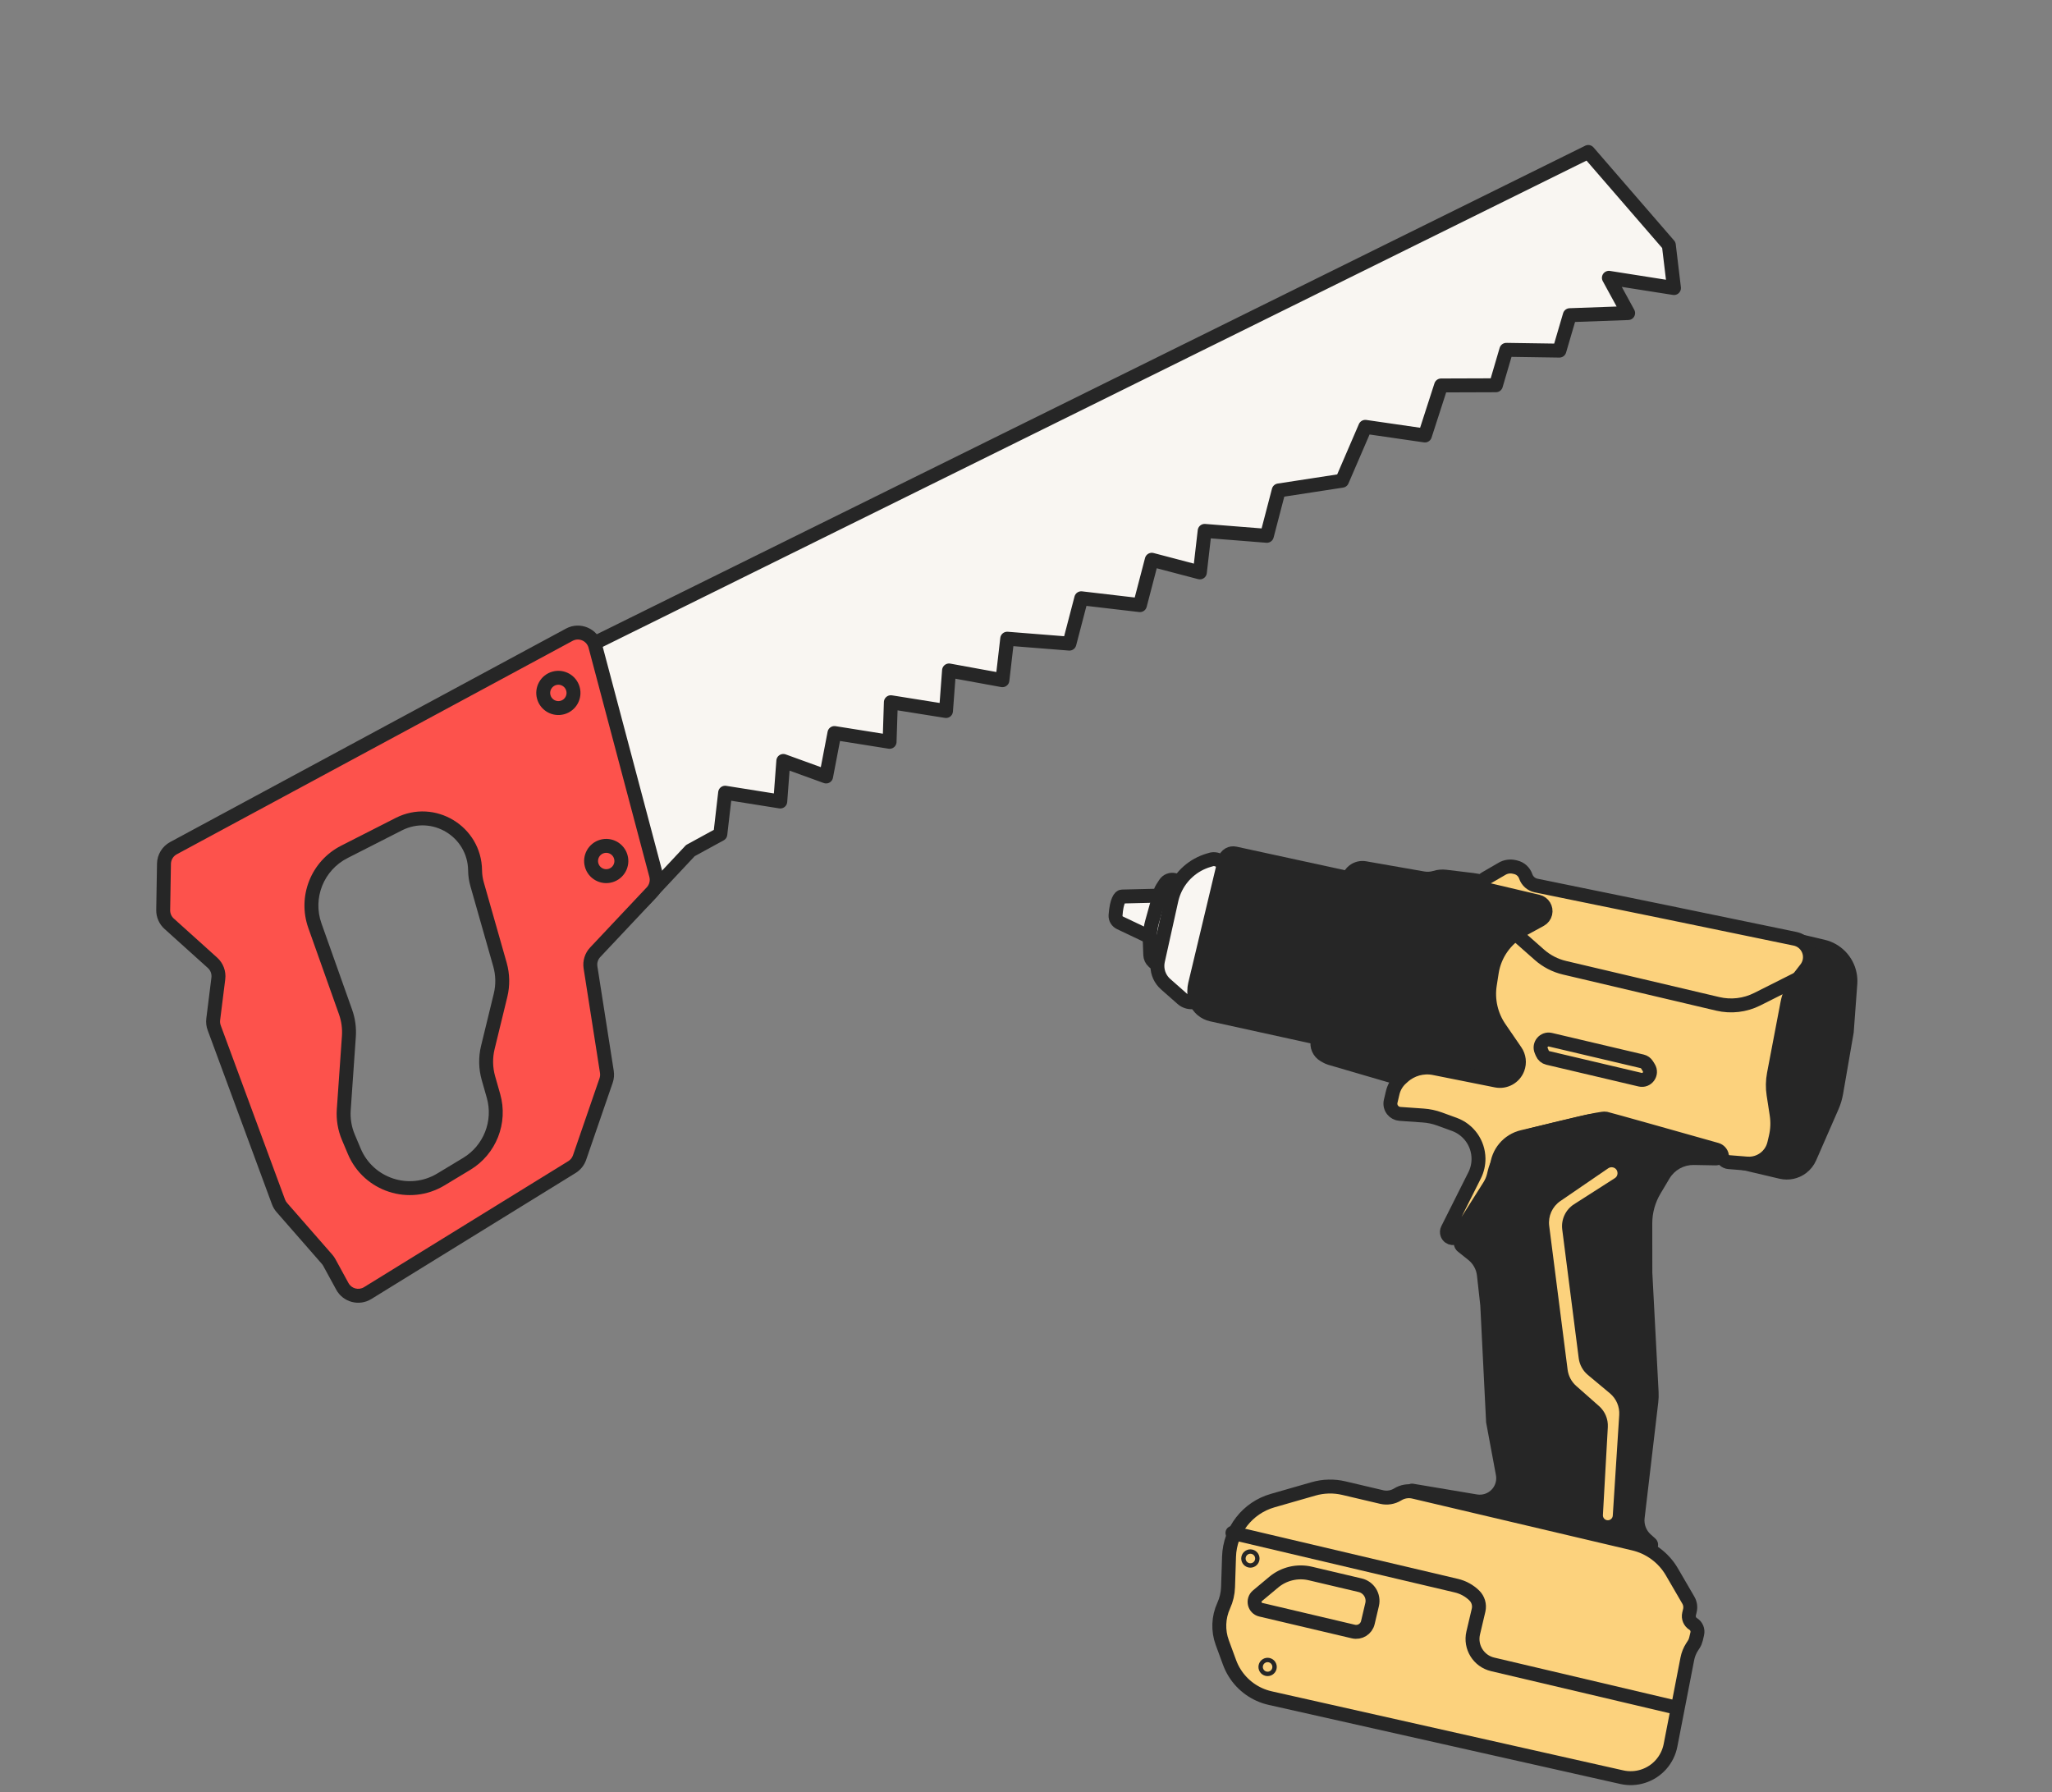 <?xml version="1.0" encoding="UTF-8"?> <svg xmlns="http://www.w3.org/2000/svg" width="221" height="193" viewBox="0 0 221 193" fill="none"><rect x="0" y="0" width="221" height="193" fill="#808080" stroke="none"/><g clip-path="url(#clip0_1414_1232)"><path d="M120.839 96.545L125.149 96.442L123.899 100.935L120.625 99.379C120.316 99.232 120.12 98.916 120.144 98.575C120.257 96.971 120.642 96.547 120.839 96.545Z" fill="#F9F6F2" stroke="#262626" stroke-width="1.5" stroke-linecap="round" stroke-linejoin="round"></path><path d="M125.172 95.634L125.479 95.159C125.698 94.82 126.113 94.663 126.502 94.771C126.885 94.878 127.157 95.218 127.177 95.615L127.18 95.666C127.184 95.755 127.177 95.844 127.158 95.93L125.547 103.271C125.49 103.533 125.295 103.742 125.038 103.818C124.792 103.891 124.527 103.83 124.337 103.659L124.219 103.551C124.014 103.367 123.893 103.107 123.883 102.832L123.823 101.193L123.844 100.736C123.866 100.246 123.943 99.76 124.075 99.287L124.962 96.1C125.008 95.935 125.079 95.778 125.172 95.634Z" fill="#F9F6F2" stroke="#262626" stroke-width="1.5" stroke-linecap="round" stroke-linejoin="round"></path><path d="M130.176 92.637L130.516 92.537C131.33 92.399 132.038 93.103 131.904 93.918L129.802 106.671C129.689 107.353 129.127 107.87 128.439 107.927C128.031 107.96 127.627 107.826 127.321 107.555L125.535 105.98C125.402 105.862 125.281 105.731 125.174 105.588C124.715 104.978 124.547 104.197 124.712 103.452L126.161 96.925C126.24 96.566 126.354 96.215 126.501 95.878C127.183 94.305 128.53 93.117 130.176 92.637Z" fill="#F9F6F2" stroke="#262626" stroke-width="1.5" stroke-linecap="round" stroke-linejoin="round"></path><path d="M133.012 91.908L146.359 94.807L142.534 111.894L130.485 109.251C130.101 109.166 129.745 108.988 129.447 108.731C128.924 108.281 128.624 107.626 128.625 106.936L128.625 106.689C128.625 106.462 128.652 106.235 128.704 106.015L131.908 92.602C131.968 92.35 132.131 92.135 132.356 92.007C132.555 91.895 132.789 91.859 133.012 91.908Z" fill="#262626" stroke="#262626" stroke-width="1.5" stroke-linecap="round" stroke-linejoin="round"></path><path d="M144.195 97.566L145.268 94.508C145.366 94.227 145.543 93.981 145.776 93.798C146.124 93.525 146.57 93.413 147.005 93.49L153.281 94.588C153.709 94.663 154.148 94.636 154.564 94.509C154.933 94.396 155.321 94.362 155.704 94.409L158.648 94.766C158.985 94.807 159.318 94.874 159.644 94.967L163.879 96.174C166.613 96.953 168.521 99.424 168.584 102.267L168.682 106.742C168.698 107.48 168.588 108.216 168.357 108.917L166.925 113.253C166.072 115.837 163.63 117.558 160.91 117.493C160.482 117.483 160.057 117.429 159.64 117.33L155.564 116.37C155.035 116.245 154.493 116.188 153.95 116.198L152.151 116.234C151.492 116.247 150.836 116.159 150.204 115.974L143.261 113.944C143.124 113.904 142.993 113.848 142.868 113.777L142.609 113.63C142.055 113.314 141.775 112.671 141.921 112.05L142.765 105.339L143.923 98.612C143.984 98.257 144.075 97.907 144.195 97.566Z" fill="#262626" stroke="#262626" stroke-width="1.5" stroke-linecap="round" stroke-linejoin="round"></path><path d="M196.348 101.933L194.196 101.426C193.865 101.348 193.519 101.471 193.312 101.74L192.091 103.326C191.46 104.146 191.034 105.104 190.849 106.122L187.459 124.754C187.418 124.981 187.561 125.2 187.785 125.252L191.819 126.203C192.605 126.388 193.431 126.212 194.073 125.724C194.439 125.445 194.728 125.078 194.912 124.657L197.312 119.17C197.521 118.692 197.672 118.19 197.761 117.676L198.898 111.102L199.281 105.933C199.307 105.577 199.284 105.221 199.211 104.872C198.909 103.419 197.792 102.273 196.348 101.933Z" fill="#262626" stroke="#262626" stroke-width="1.5" stroke-linecap="round" stroke-linejoin="round"></path><path d="M160.408 127.708L157.048 133.026C156.757 133.487 156.064 133.415 155.873 132.904C155.81 132.733 155.82 132.542 155.902 132.379L158.813 126.578C159.098 126.01 159.242 125.383 159.234 124.748C159.211 123.104 158.175 121.645 156.63 121.082L155.038 120.502C154.476 120.297 153.887 120.171 153.29 120.129L150.774 119.953C150.467 119.931 150.183 119.783 149.991 119.544C149.777 119.278 149.697 118.929 149.775 118.597L149.991 117.683C150.131 117.086 150.45 116.546 150.905 116.134L151.102 115.956C152.012 115.132 153.259 114.788 154.463 115.029L161.141 116.363C162.123 116.559 163.103 116.015 163.455 115.078C163.691 114.452 163.605 113.752 163.227 113.201L161.516 110.707C160.58 109.344 160.2 107.674 160.455 106.039L160.661 104.716C160.962 102.784 162.144 101.103 163.859 100.165L165.908 99.045C166.171 98.901 166.36 98.653 166.429 98.362C166.562 97.795 166.211 97.227 165.644 97.094L160.14 95.797C159.569 95.662 159.456 94.899 159.963 94.605L161.778 93.552C162.174 93.323 162.642 93.254 163.087 93.359L163.243 93.395C163.747 93.514 164.154 93.884 164.32 94.373C164.491 94.878 164.917 95.254 165.44 95.361L179.451 98.228L193.322 101.094C194.435 101.324 195.138 102.427 194.878 103.533C194.811 103.813 194.686 104.076 194.51 104.304L193.738 105.303C193.114 106.109 192.69 107.052 192.499 108.054L191.049 115.661C190.911 116.387 190.897 117.132 191.01 117.862L191.342 120.018C191.467 120.833 191.435 121.664 191.245 122.467L191.082 123.161C190.999 123.514 190.848 123.847 190.637 124.143C190.067 124.942 189.119 125.383 188.14 125.304L186.2 125.148C185.823 125.117 185.515 124.834 185.454 124.461C185.402 124.147 185.175 123.891 184.868 123.804C180.812 122.658 173.459 120.586 172.923 120.46C172.505 120.362 168.408 121.352 164.902 122.244C162.936 122.744 161.422 124.304 160.957 126.278L160.891 126.557C160.795 126.965 160.631 127.354 160.408 127.708Z" fill="#FCD27D" stroke="#262626" stroke-width="1.5" stroke-linecap="round" stroke-linejoin="round"></path><path d="M144.741 160.256L148.8 161.212C149.393 161.352 150.017 161.25 150.535 160.93C151.053 160.609 151.677 160.508 152.27 160.648L175.949 166.227C177.683 166.635 179.172 167.739 180.067 169.28L181.835 172.321C182.031 172.657 182.09 173.056 182.001 173.435L181.911 173.813C181.814 174.226 181.992 174.654 182.352 174.876C182.712 175.098 182.89 175.526 182.793 175.939L182.657 176.515C182.609 176.717 182.528 176.909 182.415 177.082L182.243 177.348C181.991 177.738 181.815 178.173 181.726 178.63L179.914 187.952C179.764 188.721 179.41 189.436 178.89 190.022C177.834 191.209 176.217 191.729 174.666 191.381L136.796 182.865C135.202 182.506 133.82 181.522 132.961 180.133C132.745 179.784 132.565 179.414 132.424 179.029L131.637 176.886C131.163 175.593 131.218 174.165 131.791 172.912C132.079 172.282 132.239 171.6 132.261 170.907L132.367 167.624C132.457 164.811 134.352 162.377 137.057 161.6L141.464 160.335C142.531 160.028 143.66 160.001 144.741 160.256Z" fill="#FCD27D" stroke="#262626" stroke-width="1.5" stroke-linecap="round" stroke-linejoin="round"></path><path d="M177.47 167.23L151.904 161.206C151.306 161.066 151.14 160.295 151.626 159.92C151.786 159.797 151.991 159.745 152.191 159.779L159.079 160.935C159.673 161.034 160.276 160.825 160.682 160.38C161.055 159.97 161.215 159.409 161.113 158.863L160.054 153.176L159.427 140.59L159.071 137.374C158.997 136.708 158.661 136.098 158.138 135.68L157.02 134.788C156.475 134.352 156.415 133.545 156.891 133.034C156.96 132.96 157.02 132.878 157.068 132.789L159.951 127.482C160.255 126.923 160.431 126.305 160.469 125.67C160.582 123.761 161.934 122.152 163.795 121.712L170.728 120.073C171.803 119.818 172.927 119.843 173.99 120.145L185.107 123.3C185.505 123.413 185.809 123.736 185.896 124.14C186.049 124.846 185.503 125.51 184.782 125.497L182.424 125.454C181.352 125.435 180.352 125.991 179.803 126.912L178.831 128.544C178.252 129.515 177.947 130.625 177.949 131.756L177.955 137.032L178.631 149.915C178.65 150.282 178.638 150.649 178.595 151.013L177.124 163.499C177.047 164.152 177.293 164.801 177.782 165.24L178.277 165.683C178.522 165.903 178.628 166.24 178.553 166.56C178.439 167.044 177.954 167.344 177.47 167.23Z" fill="#262626"></path><path d="M132.734 165.074L156.852 170.757C157.578 170.928 158.243 171.293 158.777 171.813V171.813C159.201 172.225 159.377 172.829 159.241 173.404L158.664 175.852C158.309 177.363 159.244 178.876 160.755 179.232L180.541 183.893" stroke="#262626" stroke-width="1.5" stroke-linecap="round" stroke-linejoin="round"></path><path d="M135.429 171.843L137.178 170.382C138.275 169.466 139.738 169.12 141.129 169.448L146.49 170.711C147.419 170.93 147.995 171.861 147.776 172.79L147.318 174.733C147.154 175.431 146.456 175.863 145.759 175.698L135.785 173.348C135.092 173.185 134.882 172.3 135.429 171.843Z" stroke="#262626" stroke-width="1.5" stroke-linecap="round" stroke-linejoin="round"></path><circle cx="134.666" cy="167.833" r="0.75" transform="rotate(13.258 134.666 167.833)" fill="#FCD27D" stroke="#262626" stroke-width="0.473"></circle><circle cx="136.521" cy="179.51" r="0.75" transform="rotate(13.258 136.521 179.51)" fill="#FCD27D" stroke="#262626" stroke-width="0.473"></circle><path d="M162.697 100.085L165.789 102.814C166.563 103.498 167.494 103.979 168.5 104.216L185.002 108.104C186.434 108.442 187.94 108.264 189.255 107.603L194.954 104.737" stroke="#262626" stroke-width="1.5" stroke-linecap="round" stroke-linejoin="round"></path><path d="M166.106 113.421L165.989 113.143C165.716 112.492 166.297 111.805 166.984 111.967L176.855 114.293C177.078 114.345 177.271 114.484 177.392 114.679L177.573 114.973C177.978 115.628 177.389 116.446 176.64 116.269L166.705 113.928C166.435 113.865 166.213 113.676 166.106 113.421Z" stroke="#262626" stroke-width="1.5" stroke-linecap="round" stroke-linejoin="round"></path><path d="M168.049 129.34L173.208 125.809C173.357 125.708 173.541 125.673 173.716 125.715C174.266 125.844 174.39 126.571 173.914 126.875L169.527 129.681C168.611 130.266 168.115 131.327 168.253 132.405L170.028 146.265C170.119 146.969 170.471 147.612 171.016 148.066L173.385 150.042C174.074 150.616 174.447 151.484 174.39 152.379L173.696 163.215C173.675 163.544 173.363 163.775 173.042 163.7C172.791 163.64 172.618 163.409 172.633 163.152L173.162 153.682C173.21 152.823 172.861 151.989 172.216 151.419L169.76 149.251C169.249 148.799 168.919 148.178 168.832 147.501L166.849 132.015C166.715 130.969 167.179 129.935 168.049 129.34Z" fill="#FCD27D"></path><path d="M61.002 70.757L171.055 16.366L179.733 26.393L180.287 31.019L173.277 29.917L175.35 33.715L169.066 33.941L167.945 37.758L162.231 37.673L161.11 41.489L155.205 41.509L153.464 46.896L147.041 45.966L144.539 51.768L137.717 52.816L136.441 57.701L129.742 57.17L129.226 61.64L124.046 60.279L122.77 65.165L116.451 64.426L115.175 69.311L108.477 68.78L107.96 73.25L102.211 72.201L101.884 76.568L95.945 75.621L95.808 79.885L89.869 78.939L88.972 83.617L84.362 81.945L84.035 86.312L78.097 85.366L77.58 89.836L74.352 91.599L69.213 97.083L61.002 70.757Z" fill="#F9F6F2" stroke="#262626" stroke-width="1.5" stroke-linecap="round" stroke-linejoin="round"></path><path fill-rule="evenodd" clip-rule="evenodd" d="M61.311 68.353L18.681 91.337C18.062 91.671 17.672 92.313 17.66 93.016L17.576 97.998C17.566 98.561 17.801 99.1 18.219 99.476L22.886 103.68C23.358 104.106 23.593 104.736 23.514 105.367L22.964 109.766C22.925 110.075 22.962 110.389 23.07 110.681L29.991 129.427C30.073 129.65 30.196 129.855 30.352 130.034L35.226 135.609C35.319 135.716 35.401 135.833 35.469 135.957L36.872 138.527C37.406 139.505 38.651 139.835 39.6 139.25L61.601 125.679C61.983 125.443 62.272 125.082 62.419 124.657L65.277 116.361C65.38 116.06 65.409 115.74 65.359 115.426L63.598 104.181C63.505 103.588 63.691 102.985 64.103 102.547L70.197 96.074C70.658 95.585 70.834 94.892 70.661 94.242L64.114 69.566C63.792 68.351 62.418 67.756 61.311 68.353ZM42.947 88.754L37.084 91.739C34.181 93.216 32.824 96.618 33.915 99.688L37.216 108.981C37.515 109.821 37.637 110.713 37.575 111.603L37.023 119.495C36.953 120.511 37.122 121.529 37.517 122.467L38.157 123.983C39.692 127.621 44.095 129.054 47.478 127.016L50.258 125.34C52.765 123.829 53.949 120.826 53.148 118.012L52.605 116.104C52.297 115.025 52.276 113.885 52.541 112.795L53.909 107.179C54.174 106.089 54.152 104.949 53.845 103.87L51.382 95.217C51.244 94.734 51.172 94.234 51.166 93.731C51.12 89.538 46.685 86.852 42.947 88.754Z" fill="#FD524C"></path><path d="M18.681 91.337L19.037 91.997L19.037 91.997L18.681 91.337ZM61.311 68.353L60.955 67.693L60.955 67.693L61.311 68.353ZM17.66 93.016L18.41 93.029L18.41 93.029L17.66 93.016ZM17.576 97.998L18.326 98.011L18.326 98.011L17.576 97.998ZM18.219 99.476L17.717 100.034L17.717 100.034L18.219 99.476ZM22.886 103.68L22.384 104.237L22.384 104.237L22.886 103.68ZM23.514 105.367L22.77 105.274L22.77 105.274L23.514 105.367ZM22.964 109.766L22.22 109.673L22.22 109.673L22.964 109.766ZM23.07 110.681L22.366 110.941L22.366 110.941L23.07 110.681ZM29.991 129.427L30.695 129.167L30.695 129.167L29.991 129.427ZM30.352 130.034L30.916 129.54L30.916 129.54L30.352 130.034ZM35.226 135.609L35.791 135.115L35.791 135.115L35.226 135.609ZM35.469 135.957L36.127 135.598L36.127 135.598L35.469 135.957ZM36.872 138.527L36.213 138.886L36.213 138.886L36.872 138.527ZM39.6 139.25L39.206 138.612L39.206 138.612L39.6 139.25ZM61.601 125.679L61.994 126.317L61.994 126.317L61.601 125.679ZM62.419 124.657L61.709 124.413L61.709 124.413L62.419 124.657ZM65.277 116.361L65.986 116.605L65.986 116.605L65.277 116.361ZM65.359 115.426L64.619 115.542L64.619 115.542L65.359 115.426ZM63.598 104.181L62.857 104.298L62.857 104.298L63.598 104.181ZM64.103 102.547L64.649 103.061L64.649 103.061L64.103 102.547ZM70.197 96.074L70.743 96.588L70.743 96.588L70.197 96.074ZM70.661 94.242L71.386 94.049L71.386 94.049L70.661 94.242ZM64.114 69.566L63.389 69.758L63.389 69.758L64.114 69.566ZM37.084 91.739L36.743 91.07L36.743 91.07L37.084 91.739ZM42.947 88.754L43.287 89.423L43.287 89.423L42.947 88.754ZM33.915 99.688L34.622 99.436L34.622 99.436L33.915 99.688ZM37.216 108.981L36.51 109.232L36.51 109.232L37.216 108.981ZM37.575 111.603L38.323 111.655L38.323 111.655L37.575 111.603ZM37.023 119.495L36.275 119.443L36.275 119.443L37.023 119.495ZM37.517 122.467L36.827 122.759L36.827 122.759L37.517 122.467ZM38.157 123.983L38.848 123.691L38.848 123.691L38.157 123.983ZM47.478 127.016L47.09 126.374L47.09 126.374L47.478 127.016ZM50.258 125.34L50.646 125.982L50.646 125.982L50.258 125.34ZM52.541 112.795L51.812 112.617L51.812 112.617L52.541 112.795ZM53.909 107.179L54.638 107.356L54.638 107.356L53.909 107.179ZM51.166 93.731L50.416 93.74L50.416 93.74L51.166 93.731ZM18.326 90.677L60.955 67.693L61.667 69.013L19.037 91.997L18.326 90.677ZM16.91 93.004C16.926 92.029 17.468 91.139 18.326 90.677L19.037 91.997C18.657 92.202 18.417 92.597 18.41 93.029L16.91 93.004ZM16.826 97.986L16.91 93.004L18.41 93.029L18.326 98.011L16.826 97.986ZM17.717 100.034C17.138 99.512 16.813 98.765 16.826 97.986L18.326 98.011C18.32 98.357 18.464 98.688 18.721 98.919L17.717 100.034ZM22.384 104.237L17.717 100.034L18.721 98.919L23.388 103.123L22.384 104.237ZM22.77 105.274C22.819 104.886 22.674 104.499 22.384 104.237L23.388 103.123C24.043 103.713 24.368 104.585 24.259 105.46L22.77 105.274ZM22.22 109.673L22.77 105.274L24.259 105.46L23.708 109.859L22.22 109.673ZM22.366 110.941C22.216 110.536 22.166 110.101 22.22 109.673L23.708 109.859C23.685 110.049 23.707 110.242 23.773 110.422L22.366 110.941ZM29.288 129.687L22.366 110.941L23.773 110.422L30.695 129.167L29.288 129.687ZM29.787 130.527C29.571 130.28 29.402 129.995 29.288 129.687L30.695 129.167C30.745 129.304 30.82 129.43 30.916 129.54L29.787 130.527ZM34.661 136.103L29.787 130.527L30.916 129.54L35.791 135.115L34.661 136.103ZM34.81 136.317C34.769 136.24 34.719 136.168 34.661 136.103L35.791 135.115C35.92 135.263 36.033 135.425 36.127 135.598L34.81 136.317ZM36.213 138.886L34.81 136.317L36.127 135.598L37.53 138.167L36.213 138.886ZM39.994 139.888C38.679 140.699 36.953 140.242 36.213 138.886L37.53 138.167C37.858 138.768 38.623 138.971 39.206 138.612L39.994 139.888ZM61.994 126.317L39.994 139.888L39.206 138.612L61.207 125.041L61.994 126.317ZM63.128 124.901C62.925 125.49 62.524 125.99 61.994 126.317L61.207 125.041C61.442 124.896 61.62 124.674 61.709 124.413L63.128 124.901ZM65.986 116.605L63.128 124.901L61.709 124.413L64.568 116.116L65.986 116.605ZM66.1 115.31C66.169 115.744 66.129 116.189 65.986 116.605L64.568 116.116C64.631 115.932 64.649 115.735 64.619 115.542L66.1 115.31ZM64.339 104.065L66.1 115.31L64.619 115.542L62.857 104.298L64.339 104.065ZM64.649 103.061C64.396 103.33 64.282 103.701 64.339 104.065L62.857 104.298C62.728 103.475 62.986 102.639 63.557 102.033L64.649 103.061ZM70.743 96.588L64.649 103.061L63.557 102.033L69.651 95.56L70.743 96.588ZM71.386 94.049C71.625 94.95 71.382 95.91 70.743 96.588L69.651 95.56C69.934 95.259 70.042 94.834 69.936 94.434L71.386 94.049ZM64.839 69.374L71.386 94.049L69.936 94.434L63.389 69.758L64.839 69.374ZM60.955 67.693C62.489 66.866 64.392 67.69 64.839 69.374L63.389 69.758C63.191 69.012 62.347 68.646 61.667 69.013L60.955 67.693ZM36.743 91.07L42.607 88.086L43.287 89.423L37.424 92.407L36.743 91.07ZM33.208 99.939C31.992 96.514 33.505 92.719 36.743 91.07L37.424 92.407C34.857 93.714 33.657 96.722 34.622 99.436L33.208 99.939ZM36.51 109.232L33.208 99.939L34.622 99.436L37.923 108.729L36.51 109.232ZM36.827 111.551C36.881 110.764 36.773 109.975 36.51 109.232L37.923 108.729C38.256 109.667 38.392 110.663 38.323 111.655L36.827 111.551ZM36.275 119.443L36.827 111.551L38.323 111.655L37.772 119.548L36.275 119.443ZM36.827 122.759C36.385 121.712 36.196 120.576 36.275 119.443L37.772 119.548C37.709 120.446 37.859 121.346 38.209 122.176L36.827 122.759ZM37.466 124.274L36.827 122.759L38.209 122.176L38.848 123.691L37.466 124.274ZM47.865 127.658C44.091 129.933 39.178 128.334 37.466 124.274L38.848 123.691C40.205 126.909 44.099 128.176 47.09 126.374L47.865 127.658ZM50.646 125.982L47.865 127.658L47.09 126.374L49.871 124.698L50.646 125.982ZM53.869 117.806C54.763 120.947 53.442 124.297 50.646 125.982L49.871 124.698C52.088 123.362 53.135 120.706 52.426 118.217L53.869 117.806ZM53.326 115.899L53.869 117.806L52.426 118.217L51.883 116.31L53.326 115.899ZM53.27 112.972C53.035 113.936 53.054 114.945 53.326 115.899L51.883 116.31C51.541 115.106 51.516 113.834 51.812 112.617L53.27 112.972ZM54.638 107.356L53.27 112.972L51.812 112.617L53.18 107.002L54.638 107.356ZM54.566 103.664C54.909 104.868 54.934 106.14 54.638 107.356L53.18 107.002C53.415 106.038 53.395 105.029 53.124 104.075L54.566 103.664ZM52.103 95.011L54.566 103.664L53.124 104.075L50.661 95.422L52.103 95.011ZM51.916 93.723C51.921 94.159 51.984 94.592 52.103 95.011L50.661 95.422C50.505 94.875 50.423 94.309 50.416 93.74L51.916 93.723ZM42.607 88.086C46.84 85.932 51.864 88.973 51.916 93.723L50.416 93.74C50.376 90.102 46.529 87.773 43.287 89.423L42.607 88.086Z" fill="#262626"></path><circle cx="2.38" cy="2.38" r="1.63" transform="matrix(-0.962 0.274 0.274 0.962 61.773 71.678)" fill="#FD524C" stroke="#262626" stroke-width="1.5"></circle><circle cx="2.38" cy="2.38" r="1.63" transform="matrix(-0.962 0.274 0.274 0.962 66.928 89.779)" fill="#FD524C" stroke="#262626" stroke-width="1.5"></circle></g><defs><clipPath id="clip0_1414_1232"><rect width="221" height="193" fill="white"></rect></clipPath></defs></svg> 